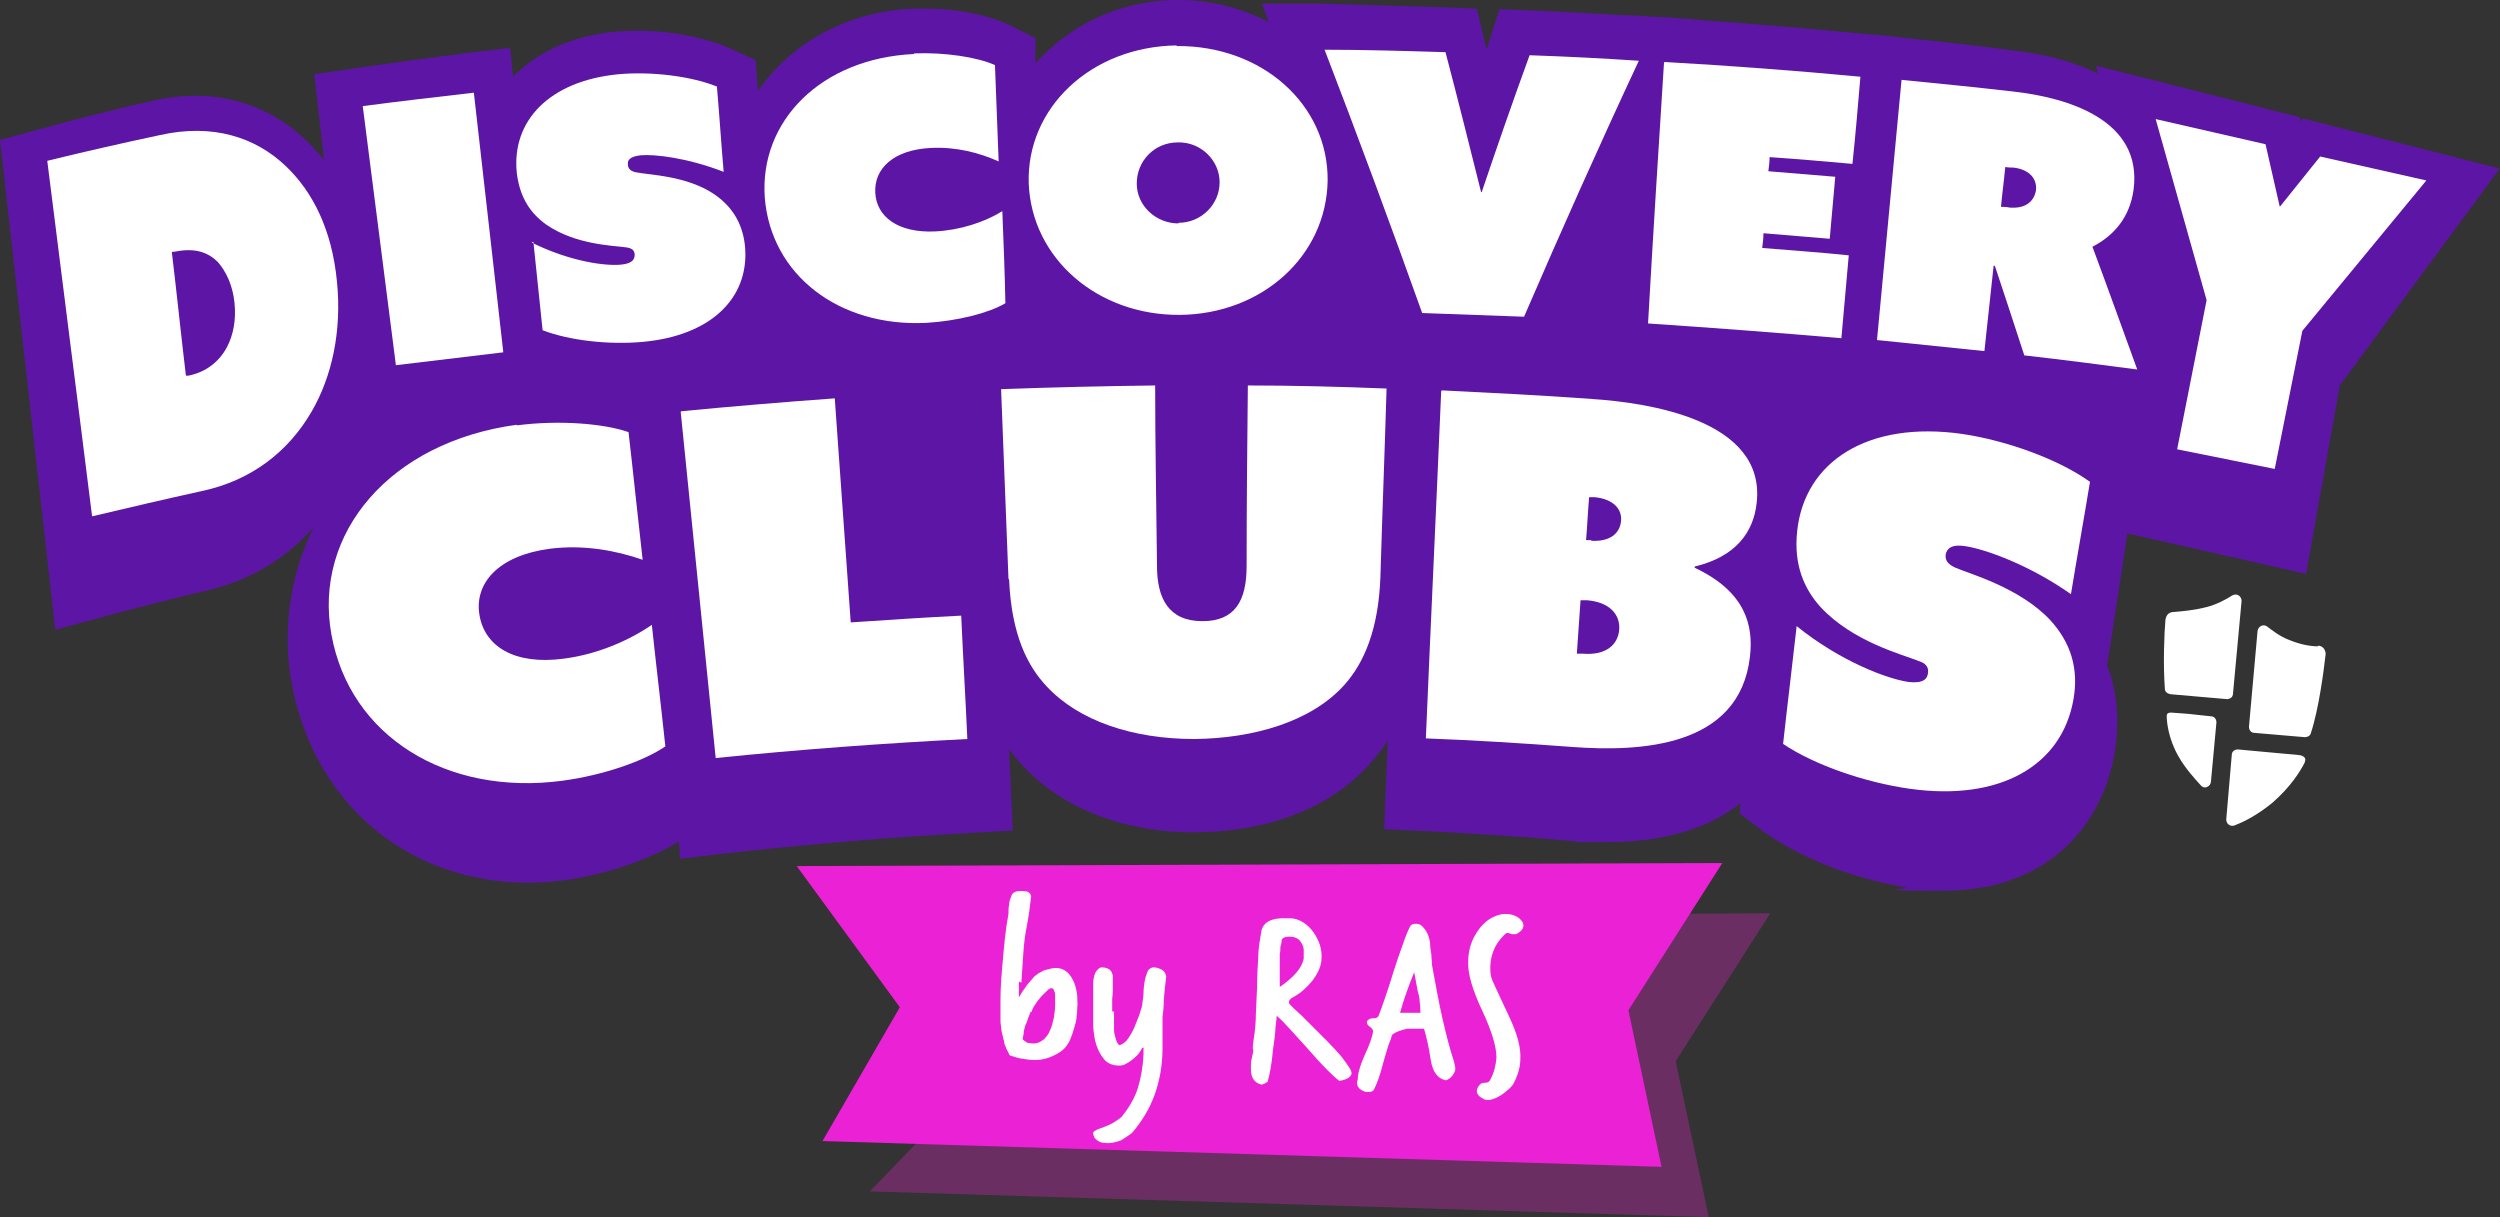 <svg xmlns="http://www.w3.org/2000/svg" id="uuid-4dbf5e3f-5e94-4ccd-bbbb-2ca34047b2cb" viewBox="0 0 407.3 198.3"><rect x="0" y="0" width="407.3" height="198.3" fill="#333333" stroke="none"/><defs><style>.uuid-a0148e12-f77c-4be7-a8a8-1d17d3a9ec3b{fill:#5d15a5;}.uuid-18e3edbd-0ee4-4df6-9967-d465690e915b{fill:#ea21d4;}.uuid-01aca16f-0dba-4e6b-8a6b-e3b0b813f813{fill:#fff;}.uuid-f36c1ba2-a52b-4b76-a776-52a2cbd02701{fill:#a923e9;}.uuid-449f278b-0b8c-49f5-b71d-e3f5ab96b1be{opacity:.3;}</style></defs><g id="uuid-a7b70343-8168-4444-b28e-ead5418956a6"><path class="uuid-f36c1ba2-a52b-4b76-a776-52a2cbd02701" d="M236.6,70.6c-.2,0-.4,0-.6,0l-4.4-.2.7-18.1,13.3.4v17.8h-9.1Z"></path><path class="uuid-f36c1ba2-a52b-4b76-a776-52a2cbd02701" d="M232,61.4l4.1.2c.1,0,.3,0,.4,0h0s-4.5-.2-4.5-.2Z"></path><path class="uuid-f36c1ba2-a52b-4b76-a776-52a2cbd02701" d="M226.5,70.3h-8.9v-18.5l9.5.4,5.4.2-.7,18.1s-5.1-.2-5.2-.2Z"></path><path class="uuid-f36c1ba2-a52b-4b76-a776-52a2cbd02701" d="M232,61.4l-5-.2c-.1,0-.3,0-.4,0h0c0,0,5.4.2,5.4.2Z"></path><path class="uuid-a0148e12-f77c-4be7-a8a8-1d17d3a9ec3b" d="M407.3,27.4l-26.1,35.4-5.5,30.7-29.1-6.6-3.3,21.5c1.6,4.2,2,8.8,1.3,13.8-2.3,14.1-12.8,22.9-27.6,22.9s-4.5-.2-6.8-.6c-8.6-1.4-17.5-5-23.4-9.4l-3.4-2.6.2-1.7c-6.5,5.3-15.4,6.4-21.6,6.4s-3.9,0-6-.2c-7.9-.7-15.8-1.2-23.7-1.6l-6.8-.3.6-14.5c-.5.9-1.1,1.7-1.8,2.5-6.3,8-16.8,12.4-29.6,12.5h-.1c-12.2,0-22.5-4.3-29-12-.4-.5-.8-1-1.2-1.5l.6,13.2-6.8.4c-13.5.7-27.2,1.9-40.6,3.4l-6.8.8-.2-2.8c-4.7,2.9-11.4,5.2-17.9,6.2-2.2.3-4.5.5-6.7.5-19.8,0-35.3-13.3-38.6-33.2-1.4-8.6,0-17.2,3.7-24.7-4.5,5.1-10.3,8.6-17,10.2-5.9,1.4-11.8,2.9-17.7,4.5l-7.4,2L0,22.8l5.9-1.6c6.2-1.7,12.4-3.3,18.6-4.7,2.5-.6,5-.9,7.3-.9,7.4,0,14.1,2.9,19.3,8.5.6.7,1.2,1.3,1.7,2l-1.6-14,6.8-1c6.1-.9,12.2-1.7,18.3-2.5l6.8-.8.5,4.7c4-4.1,9.6-6.6,16.3-7.3,1.2-.1,2.5-.2,3.9-.2,5.5,0,11.2,1.1,15.4,3l3.9,1.8.4,5c.3-.5.7-.9,1-1.4,5.7-7.2,14.3-11.5,24.1-12,.7,0,1.4,0,2.1,0,5.4,0,10.7,1.1,14.2,2.9l3.8,1.9v4.1c5.9-6.5,14-10.2,22.9-10.3h.4c5.3,0,10.3,1.3,14.7,3.6l-1.1-3h10c6.6.2,13.3.4,19.9.6l5.1.2s1.5,6.3,1.6,6.7c.1-.4,2.1-6.6,2.1-6.6l5,.2c5.1.2,10.3.5,15.5.8.8,0,1.7,0,2.5.1l3.3.2h1c1.9.2,3.8.3,5.7.5,8.8.6,17.6,1.4,26.3,2.2,0,0,0,0,.1,0l3.4.3,3.3.4s0,0,.1,0c6,.6,12.1,1.3,18.1,2.1,4,.5,8.8,1.5,13.2,3.7l-.3-1.3,33.2,8.4v.7c.1,0,.5-.5.5-.5l32.2,8.2Z"></path><path class="uuid-a0148e12-f77c-4be7-a8a8-1d17d3a9ec3b" d="M277.2,3.3h0c-1.9,0-3.8-.2-5.7-.4l5.7.4Z"></path><path class="uuid-a0148e12-f77c-4be7-a8a8-1d17d3a9ec3b" d="M270.4,2.9l-3.3-.2c-.8,0-1.7-.1-2.5-.1h0s5.8.4,5.8.4Z"></path><path class="uuid-a0148e12-f77c-4be7-a8a8-1d17d3a9ec3b" d="M310.3,6.3h0s0,0-.1,0l-3.3-.4,3.4.3Z"></path><path class="uuid-01aca16f-0dba-4e6b-8a6b-e3b0b813f813" d="M15,84.1c-2.4-19.3-4.9-38.6-7.3-57.9,6.1-1.5,12.3-2.9,18.4-4.2,8.5-1.9,15.5.3,20.5,5.1,4.4,4.2,7.5,10.4,8.3,18.8.8,8-.8,15.4-4.1,21.1-3.8,6.6-9.9,11.3-17.9,13-5.9,1.3-11.9,2.7-17.8,4.1ZM30.3,61.2c.1,0,.3,0,.4,0,3-.6,5.1-2.4,6.3-4.7,1-1.9,1.5-4.4,1.2-7.2-.3-2.9-1.4-5.1-2.7-6.6-1.5-1.5-3.6-2.4-7-1.7-.2,0-.4,0-.5.1.8,6.7,1.5,13.5,2.3,20.2Z"></path><path class="uuid-01aca16f-0dba-4e6b-8a6b-e3b0b813f813" d="M59,17.3c6.1-.8,12.1-1.5,18.2-2.2,1.6,14.1,3.2,28.2,4.8,42.3-5.8.7-11.7,1.4-17.5,2.1-1.8-14.1-3.6-28.2-5.4-42.2Z"></path><path class="uuid-01aca16f-0dba-4e6b-8a6b-e3b0b813f813" d="M86.6,39.5c6.2,3.1,12.1,3.9,14.7,3.6,1.8-.2,2.1-.9,2.1-1.6,0-.8-.6-1.1-1.4-1.2-2.1-.3-8.2-.4-13-3.7-2.5-1.8-4.3-4.3-4.8-8.4-.9-8.5,5.3-15,16.5-16.1,5.4-.5,11.9.3,16.1,2,.4,4.6.7,9.3,1.1,13.9-5.9-2.3-11.3-2.9-13.5-2.7-1.8.2-2.2.8-2.1,1.5,0,.9.8,1.2,1.5,1.3,1.9.4,8,.5,12.5,3.5,3.1,2.1,4.8,5,5.1,8.8.6,8.2-5.6,14.3-16.7,15.3-5.4.5-11.9-.2-16.3-1.9-.5-4.8-1-9.6-1.5-14.4Z"></path><path class="uuid-01aca16f-0dba-4e6b-8a6b-e3b0b813f813" d="M148.9,8.7c5-.2,10.3.6,13.2,1.9.2,5.2.4,10.5.6,15.7-3.1-1.4-6.9-2.4-11-2.2-6.2.3-9.3,3.4-9.1,7.3.2,3.9,3.7,6.6,9.8,6.3,4-.2,8-1.5,10.9-3.3.2,5,.4,10,.5,15-2.7,1.6-7.8,2.9-12.9,3.2-14.2.7-25.3-7.8-26.3-20.4-.9-12.5,9.2-22.7,24.3-23.4Z"></path><path class="uuid-01aca16f-0dba-4e6b-8a6b-e3b0b813f813" d="M191.7,7.5c14-.1,24.7,9.6,24.6,21.9-.2,12.4-10.8,21.8-24.1,21.9-13.3.1-24.1-9.1-24.6-21.4-.4-12.3,10.1-22.3,24.1-22.5ZM192,36.3c3.7,0,6.7-3,6.7-6.6,0-3.6-3.1-6.6-6.8-6.5-3.8,0-6.7,3-6.7,6.7,0,3.6,3.1,6.5,6.8,6.5Z"></path><path class="uuid-01aca16f-0dba-4e6b-8a6b-e3b0b813f813" d="M215.7,8.1c6.6,0,13.2.2,19.8.4,2,7.6,3.9,15.2,5.8,22.8,0,0,0,0,.1,0,2.5-7.4,5.1-14.9,7.8-22.3,5.9.2,11.9.5,17.8.9-6.5,13.9-12.7,27.8-18.7,41.7-5.5-.2-11.1-.4-16.6-.6-5.1-14.3-10.4-28.6-15.9-42.9Z"></path><path class="uuid-01aca16f-0dba-4e6b-8a6b-e3b0b813f813" d="M271.2,10.1c10.6.6,21.3,1.4,31.9,2.4-.4,4.7-.8,9.5-1.3,14.2-4.5-.4-9-.8-13.5-1.1,0,.8-.1,1.5-.2,2.3,3.6.3,7.2.6,10.9.9-.3,3.4-.6,6.7-.9,10.1-3.6-.3-7.2-.6-10.8-.9,0,.8-.1,1.6-.2,2.4,4.7.4,9.4.7,14.1,1.2-.4,4.5-.8,9-1.2,13.5-10.5-.9-21-1.7-31.5-2.4.8-14.2,1.7-28.3,2.6-42.5Z"></path><path class="uuid-01aca16f-0dba-4e6b-8a6b-e3b0b813f813" d="M309.7,13c6.1.6,12.1,1.2,18.2,1.9,9.1,1,21.2,4.7,19.7,16-.6,4.5-3.2,7.5-6.7,9.3,2.5,6.7,4.9,13.4,7.3,20-6.1-.8-12.2-1.6-18.4-2.3-1.6-4.9-3.2-9.8-4.8-14.6,0,0-.2,0-.2,0-.5,4.6-1,9.3-1.5,13.9-5.8-.6-11.7-1.2-17.5-1.8,1.3-14.1,2.7-28.3,4-42.4ZM327.2,33.8c2.8.3,4.2-1,4.5-2.8.2-1.8-1-3.4-3.7-3.7-.4,0-.9,0-1.3-.1-.2,2.2-.5,4.3-.7,6.5.4,0,.9,0,1.3.1Z"></path><path class="uuid-01aca16f-0dba-4e6b-8a6b-e3b0b813f813" d="M359.5,48.9l-8.3-29.5,17.9,4.1,2.3,10.1h.1s6.5-8.1,6.5-8.1l17.3,3.9-20.2,24.5-4.5,22.5-15.9-3.2,4.8-24.3Z"></path><path class="uuid-01aca16f-0dba-4e6b-8a6b-e3b0b813f813" d="M84.2,69.3c6.9-.9,14.2-.3,18.2,1.1.8,6.9,1.5,13.8,2.3,20.8-4.3-1.5-9.6-2.5-15.1-1.8-8.4,1.1-12.3,5.6-11.5,10.7.8,5.2,5.7,8.3,13.8,7.2,5.4-.7,10.5-2.9,14.3-5.5.7,6.6,1.5,13.2,2.2,19.8-3.5,2.4-10.1,4.7-16.8,5.6-18.8,2.5-34.6-7.2-37.6-23.8-3-16.5,9.5-31.4,30.2-34.2Z"></path><path class="uuid-01aca16f-0dba-4e6b-8a6b-e3b0b813f813" d="M111,67c8.3-.8,16.7-1.5,25-2.1.9,12.2,1.7,24.3,2.6,36.5,6-.4,12-.8,18-1.1.3,6.7.7,13.4,1,20.1-13.7.7-27.3,1.7-41,3.1-1.9-18.8-3.8-37.6-5.7-56.4Z"></path><path class="uuid-01aca16f-0dba-4e6b-8a6b-e3b0b813f813" d="M164.3,94.3c-.4-10.3-.8-20.6-1.2-30.9,8.4-.3,16.7-.5,25.1-.6,0,9.8.2,19.6.3,29.4,0,5.3,1.9,9,7.4,9,5.3,0,7.2-3.3,7.2-9,0-9.8.1-19.6.2-29.4,7.5,0,15,.2,22.6.5-.3,10.2-.7,20.4-1,30.6-.3,8.7-2.7,14.1-5.8,17.6-5.4,6.1-14.9,8.8-24.5,8.9-10,0-18.8-2.9-24.1-8.6-3-3.2-5.7-8.2-6.1-17.4Z"></path><path class="uuid-01aca16f-0dba-4e6b-8a6b-e3b0b813f813" d="M234.9,63.6c8.1.4,16.3.8,24.4,1.4,9.2.6,28.4,3.4,26.9,16.9-.5,4.8-3.4,8.8-10.1,10.4,0,0,0,.1,0,.2,8.3,3.9,9.6,9.4,9,14.5-1.7,14.8-17.9,15.5-28.9,14.7-8-.6-15.9-1.1-23.9-1.4.8-18.9,1.7-37.7,2.5-56.6ZM259.2,88.1c3.1.2,4.7-1.2,4.9-3.2.2-2-1.3-3.6-4.3-3.9-.3,0-.6,0-.9,0-.2,2.3-.3,4.7-.5,7,.3,0,.6,0,.9,0ZM257.9,106.5c3.8.3,5.7-1.5,5.9-3.9.2-2.4-1.5-4.5-5.2-4.8-.3,0-.7,0-1.1,0-.2,2.9-.4,5.8-.6,8.7.3,0,.7,0,1,0Z"></path><path class="uuid-01aca16f-0dba-4e6b-8a6b-e3b0b813f813" d="M292.7,102c7.2,5.8,14.8,8.6,18.2,9.1,2.4.3,3.1-.5,3.2-1.4.2-1.1-.5-1.7-1.5-2-2.7-1.1-10.7-3.1-16-8.8-2.7-3-4.4-6.9-3.8-12.4,1.2-11.3,11.5-18,26.9-15.8,7.4,1.1,15.8,4.2,20.8,7.8-1,6.1-2.1,12.2-3.1,18.3-7-4.9-14-7.3-17.1-7.8-2.4-.4-3.1.4-3.3,1.3-.2,1.2.7,1.8,1.6,2.2,2.3,1,10.4,3.2,15.4,8.5,3.4,3.7,4.7,8,3.8,13-1.9,10.7-11.9,16.6-26.7,14.5-7.1-1-15.4-3.8-20.6-7.3.7-6.4,1.5-12.8,2.2-19.1Z"></path><path class="uuid-01aca16f-0dba-4e6b-8a6b-e3b0b813f813" d="M353.8,116.1s-.8-.1-.8.5c0,1.1.3,3.8,1.9,6.6,1.2,2.1,2.7,3.7,3.7,4.8.5.6,1.5.2,1.6-.6l.9-9.7c0-.5-.3-1-.9-1l-3.7-.4"></path><path class="uuid-01aca16f-0dba-4e6b-8a6b-e3b0b813f813" d="M377.6,105.3c-1.2,0-2.9-.3-4.8-1.1-1.5-.6-2.6-1.5-3.4-2.1-.6-.5-1.5-.1-1.6.7l-1.4,15.6c0,.5.3,1,.9,1l8.2.7c.4,0,.9-.2,1-.7,1.3-4,2.1-10.2,2.4-12.9-.1-1.1-.9-1.3-1.2-1.3Z"></path><path class="uuid-01aca16f-0dba-4e6b-8a6b-e3b0b813f813" d="M363.7,97c-1.1.7-2.6,1.5-4.2,1.9-1.9.5-4,.7-5.3.8h0c-1.1,0-1.3.8-1.4,1.2-.2,2.2-.4,7.2-.1,11.3,0,.5.4.8.9.9l9.2.8c.5,0,1-.3,1-.9l1.4-15.1c0-.8-.8-1.3-1.5-.9Z"></path><path class="uuid-01aca16f-0dba-4e6b-8a6b-e3b0b813f813" d="M375.5,124.1s0,0,0,0c.4-.9-.8-1.1-1.1-1.1l-9.8-.9c-.5,0-1,.3-1,.9l-.9,10.5c0,.7.6,1.2,1.3,1,1.3-.5,3.5-1.5,6.2-3.7,3-2.6,4.6-5.2,5.3-6.6,0,0,0,0,0,0Z"></path><g class="uuid-449f278b-0b8c-49f5-b71d-e3f5ab96b1be"><polygon class="uuid-18e3edbd-0ee4-4df6-9967-d465690e915b" points="141.7 194.1 278.4 198.3 273 172.9 288.4 148.8 141.3 149.4 162.5 172.6 141.7 194.1"></polygon></g><polygon class="uuid-18e3edbd-0ee4-4df6-9967-d465690e915b" points="134 185.9 270.7 190.1 265.3 164.6 280.6 140.6 129.8 141.1 146.6 164.1 134 185.9"></polygon><path class="uuid-01aca16f-0dba-4e6b-8a6b-e3b0b813f813" d="M166,159.9c0,0,0,.2,0,.4,0,.2,0,.5,0,.8,0,.3,0,.6,0,.9,0,.3,0,.4,0,.5.3-.5.5-.9.9-1.4.3-.5.8-1.1,1.6-2,0,0,.2-.2.4-.3.2-.2.4-.3.8-.5.3-.2.7-.3,1.1-.4.4-.1.8-.2,1.2-.2.8,0,1.4.3,1.9.7.5.5.8,1,1.1,1.7s.4,1.4.5,2.1c0,.8.1,1.4,0,2,0,.3,0,.8-.1,1.4,0,.6-.2,1.2-.4,1.9-.2.7-.4,1.3-.7,2-.3.6-.7,1.2-1.2,1.6-.6.5-1.4.9-2.2,1.2-.8.3-1.6.4-2.3.4s-1.3-.1-2-.2c-.7-.1-1.3-.3-1.9-.5-.2,0-.3-.2-.4-.5-.1-.2-.3-.5-.4-.8-.1-.3-.3-.6-.3-.9,0-.3-.2-.6-.2-.9,0,0-.1-.3-.2-.8s-.1-1-.2-1.6c0-.6,0-1.2,0-1.9,0-.7,0-1.2,0-1.7,0-2.2.2-4.5.4-6.7.2-2.2.4-4.7.9-7.3,0-.5,0-1,.1-1.5,0-.5.2-1,.4-1.5.1-.4.5-.6.9-.7.5,0,.9-.1,1.2,0,.2,0,.5,0,.7.2.2.1.3.3.4.6-.2,1.7-.4,3.3-.7,4.8s-.5,3.1-.6,4.8l-.3,4.5ZM167.9,164.8c-.1.4-.3.8-.4,1.1-.1.3-.2.7-.4,1-.1.3-.2.7-.3,1.1,0,.4-.1.8-.2,1.3.3.3.6.5.8.6.3,0,.6.1,1,.1.7,0,1.2-.3,1.7-.7.4-.4.8-.9,1-1.5.3-.6.4-1.3.6-2,.1-.7.2-1.4.2-2,0-.2,0-.5,0-.8,0-.3,0-.6,0-.9,0-.3-.1-.6-.2-.8-.1-.2-.2-.3-.4-.3-.2,0-.4.1-.7.4-.3.3-.6.6-1,1-.3.4-.7.8-.9,1.2-.3.4-.5.8-.6,1.1v.2Z"></path><path class="uuid-01aca16f-0dba-4e6b-8a6b-e3b0b813f813" d="M181.5,164.8c0,.4,0,.8,0,1.4,0,.5,0,1.1,0,1.6,0,.6.2,1.1.3,1.5.1.4.3.8.6,1,.5-.2,1-.5,1.4-1.1s.7-1.1,1-1.8c.3-.7.5-1.3.8-2,.2-.7.4-1.2.5-1.7,0-.5.2-1.2.2-1.9,0-.7.1-1.4.2-2,.1-.6.3-1.1.5-1.6.2-.4.6-.6,1-.6.5,0,.9.2,1.3.4s.6.6.7,1.1c-.2,1.5-.3,2.8-.4,3.9,0,1.1-.1,2-.2,2.7,0,.2,0,.6,0,1,0,.4,0,.8,0,1.3,0,.5,0,1,0,1.4,0,.5,0,1,0,1.4,0,2.8-.5,5.4-1.3,7.6-.8,2.2-2,4.2-3.6,6.1-.2.2-.5.4-.8.6-.3.2-.6.4-.9.6-.4.2-.8.3-1.2.4-.5.1-1,.2-1.6.1-.2,0-.4,0-.6-.1-.2,0-.4-.2-.6-.3-.2-.1-.4-.3-.5-.5-.1-.2-.2-.4-.2-.7,0-.2.2-.3.5-.5.4-.2.8-.3,1.3-.5.5-.2,1-.4,1.5-.7.5-.3.9-.6,1.3-.9,1.3-1.6,2.2-3.2,2.7-4.8.5-1.7.8-3.4.9-5.4,0-.2,0-.4,0-.6,0-.2,0-.4,0-.5,0,0,0,0-.2,0-.2.4-.4.7-.7,1.1-.3.3-.6.6-1,.9s-.7.5-1.1.7c-.4.2-.7.2-1.1.2-1,0-1.8-.4-2.3-1-.6-.7-1-1.5-1.3-2.4-.3-.9-.4-1.9-.5-2.9,0-1,0-1.8,0-2.5,0-.2,0-.3,0-.5,0-.2,0-.3,0-.5,0-.5,0-.9,0-1.3,0-.4,0-.9,0-1.3,0-.3,0-.7,0-1.1,0-.4.1-.8.2-1.2.1-.4.3-.7.5-.9.2-.2.4-.4.7-.4.6,0,1.1.2,1.3.4.3.2.4.6.5.9,0,.4,0,.8,0,1.2,0,.4,0,.8,0,1.2,0,.4,0,.8-.1,1.4,0,.6,0,1,0,1.4v.7Z"></path><path class="uuid-01aca16f-0dba-4e6b-8a6b-e3b0b813f813" d="M204.1,170.8c0-.8.2-1.6.3-2.5.1-.9.2-1.9.2-3l.2-4.4c0-1.8.1-3.5.2-5,0-1.5.3-2.9.5-4.2.3-1.5,1.7-2.2,4.2-2.1h.6c1.4.1,2.7.9,3.7,2.3.9,1.3,1.4,2.7,1.3,4.2,0,1.3-.6,2.5-1.5,3.7-.9,1.1-1.9,2-3,2.6-.2.1-.4.2-.6.4-.1.1-.2.3-.2.4,0,.2,0,.3.2.5s.3.3.6.6l1.2,1.1,4.3,4.3c.9.9,1.6,1.7,2.3,2.5.6.8,1.1,1.5,1.5,2.2,0,.1.1.3.1.4,0,.6-.7,1.1-2,1.3-1.4-1.1-3.1-2.9-5.1-5.2-1.2-1.3-2.2-2.4-3-3.3-.8-.9-1.5-1.6-2.1-2.1,0,.3-.1,1-.2,1.9,0,.9-.2,2.1-.4,3.6-.2,2.2-.5,4-.9,5.3,0,0-.2,0-.4.2-.2.1-.4.2-.6.2,0,0,0,0,0,0,0,0,0,0,0,0-1.2-.3-1.7-1.2-1.7-2.5,0-.2,0-.5,0-.7,0-.3,0-.6.1-.9l.3-1.4ZM212.4,154.8c0-.6-.3-1.1-.6-1.5-.4-.5-1-.7-1.8-.7-.6,0-1.1.2-1.2.6,0,.4-.1.8-.2,1.1,0,.4,0,.8-.1,1.1,0,.3,0,1.2,0,2.7,0,.3,0,.6,0,.8,0,.2,0,.5,0,.7,0,.2,0,.4,0,.6,0,.2,0,.4,0,.6,2.3-1.6,3.6-3.1,3.9-4.6,0-.2,0-.4,0-.5s0-.3,0-.4v-.3Z"></path><path class="uuid-01aca16f-0dba-4e6b-8a6b-e3b0b813f813" d="M221.2,175.9c0-1,.4-2.3,1-3.7.9-1.9,1.4-3.3,1.5-4.2,0-.2-.2-.5-.5-.7-.4-.3-.5-.5-.5-.7s0-.3.2-.4c.1-.2.4-.3.9-.3.5,0,.7-.2.8-.4.5-1.3,1.4-3.8,2.5-7.4.5-1.6,1-3,1.4-4.1.4-1.2.8-2.2,1.2-3,.2-.4.5-.5,1-.5.4,0,.7.1,1,.4.7.7,1.2,1.6,1.3,2.9,0,.5.1,1.1.2,1.7,0,.6.1,1.1.1,1.7.6,3.2,1.1,6.1,1.7,8.7.6,2.6,1.2,5,1.9,7.1.1.5.2.8.2,1.1,0,.5-.3,1-.7,1.4-.4.4-.8.5-.9.5-1.3-.3-2.1-1.4-2.4-3.3-.3-2-.7-3.8-1.1-5.1h-2.7c-1,.2-1.9.5-2.5,1-.1.4-.3,1-.6,1.7-.2.7-.5,1.6-.8,2.7-.5,2-1,3.4-1.5,4.4-.1.3-.4.5-.8.5,0,0-.2,0-.3,0,0,0-.2,0-.3,0-.9-.3-1.3-.7-1.4-1.3v-.4ZM231.4,164.9c0-.5,0-1.1-.1-1.6,0-.6-.1-1.1-.3-1.7-.1-.5-.2-1.1-.3-1.6-.1-.5-.2-1.1-.3-1.6-.9,2.2-1.7,4.4-2.3,6.6.4,0,1.6,0,3.4,0Z"></path><path class="uuid-01aca16f-0dba-4e6b-8a6b-e3b0b813f813" d="M241.8,179.1c-.8-.4-1.2-.8-1.2-1.4,0-.3.2-.7.6-1.1.1-.1.4-.2.8-.2.4,0,.7-.2.8-.5.6-1.1.9-2.3,1-3.6,0-1.7-.7-4.2-2.3-7.6-1.6-3.4-2.4-6.1-2.3-8,0-1.6.4-3.1,1.1-4.3.8-1.4,1.8-2.5,3.2-3.1.7-.3,1.3-.4,1.8-.4,1.1,0,2,.4,2.5,1,.3.3.4.6.4.9,0,.5-.4,1-1.2,1.4-.1,0-.2,0-.4,0-.2,0-.3,0-.3,0-.3-.1-.5-.2-.6-.2-.2,0-.3,0-.5.2-1.5,1.4-2.3,3.1-2.4,5.2,0,.8,0,1.5.3,2.2,0,.1.3.7.8,1.8.5,1.1,1.2,2.6,2.1,4.5,1.2,2.6,1.8,4.8,1.7,6.6,0,1.5-.5,2.9-1.2,4.2-.3.4-.9,1-1.9,1.7-.8.5-1.5.8-2.1.8-.3,0-.5,0-.7-.1Z"></path></g></svg>
